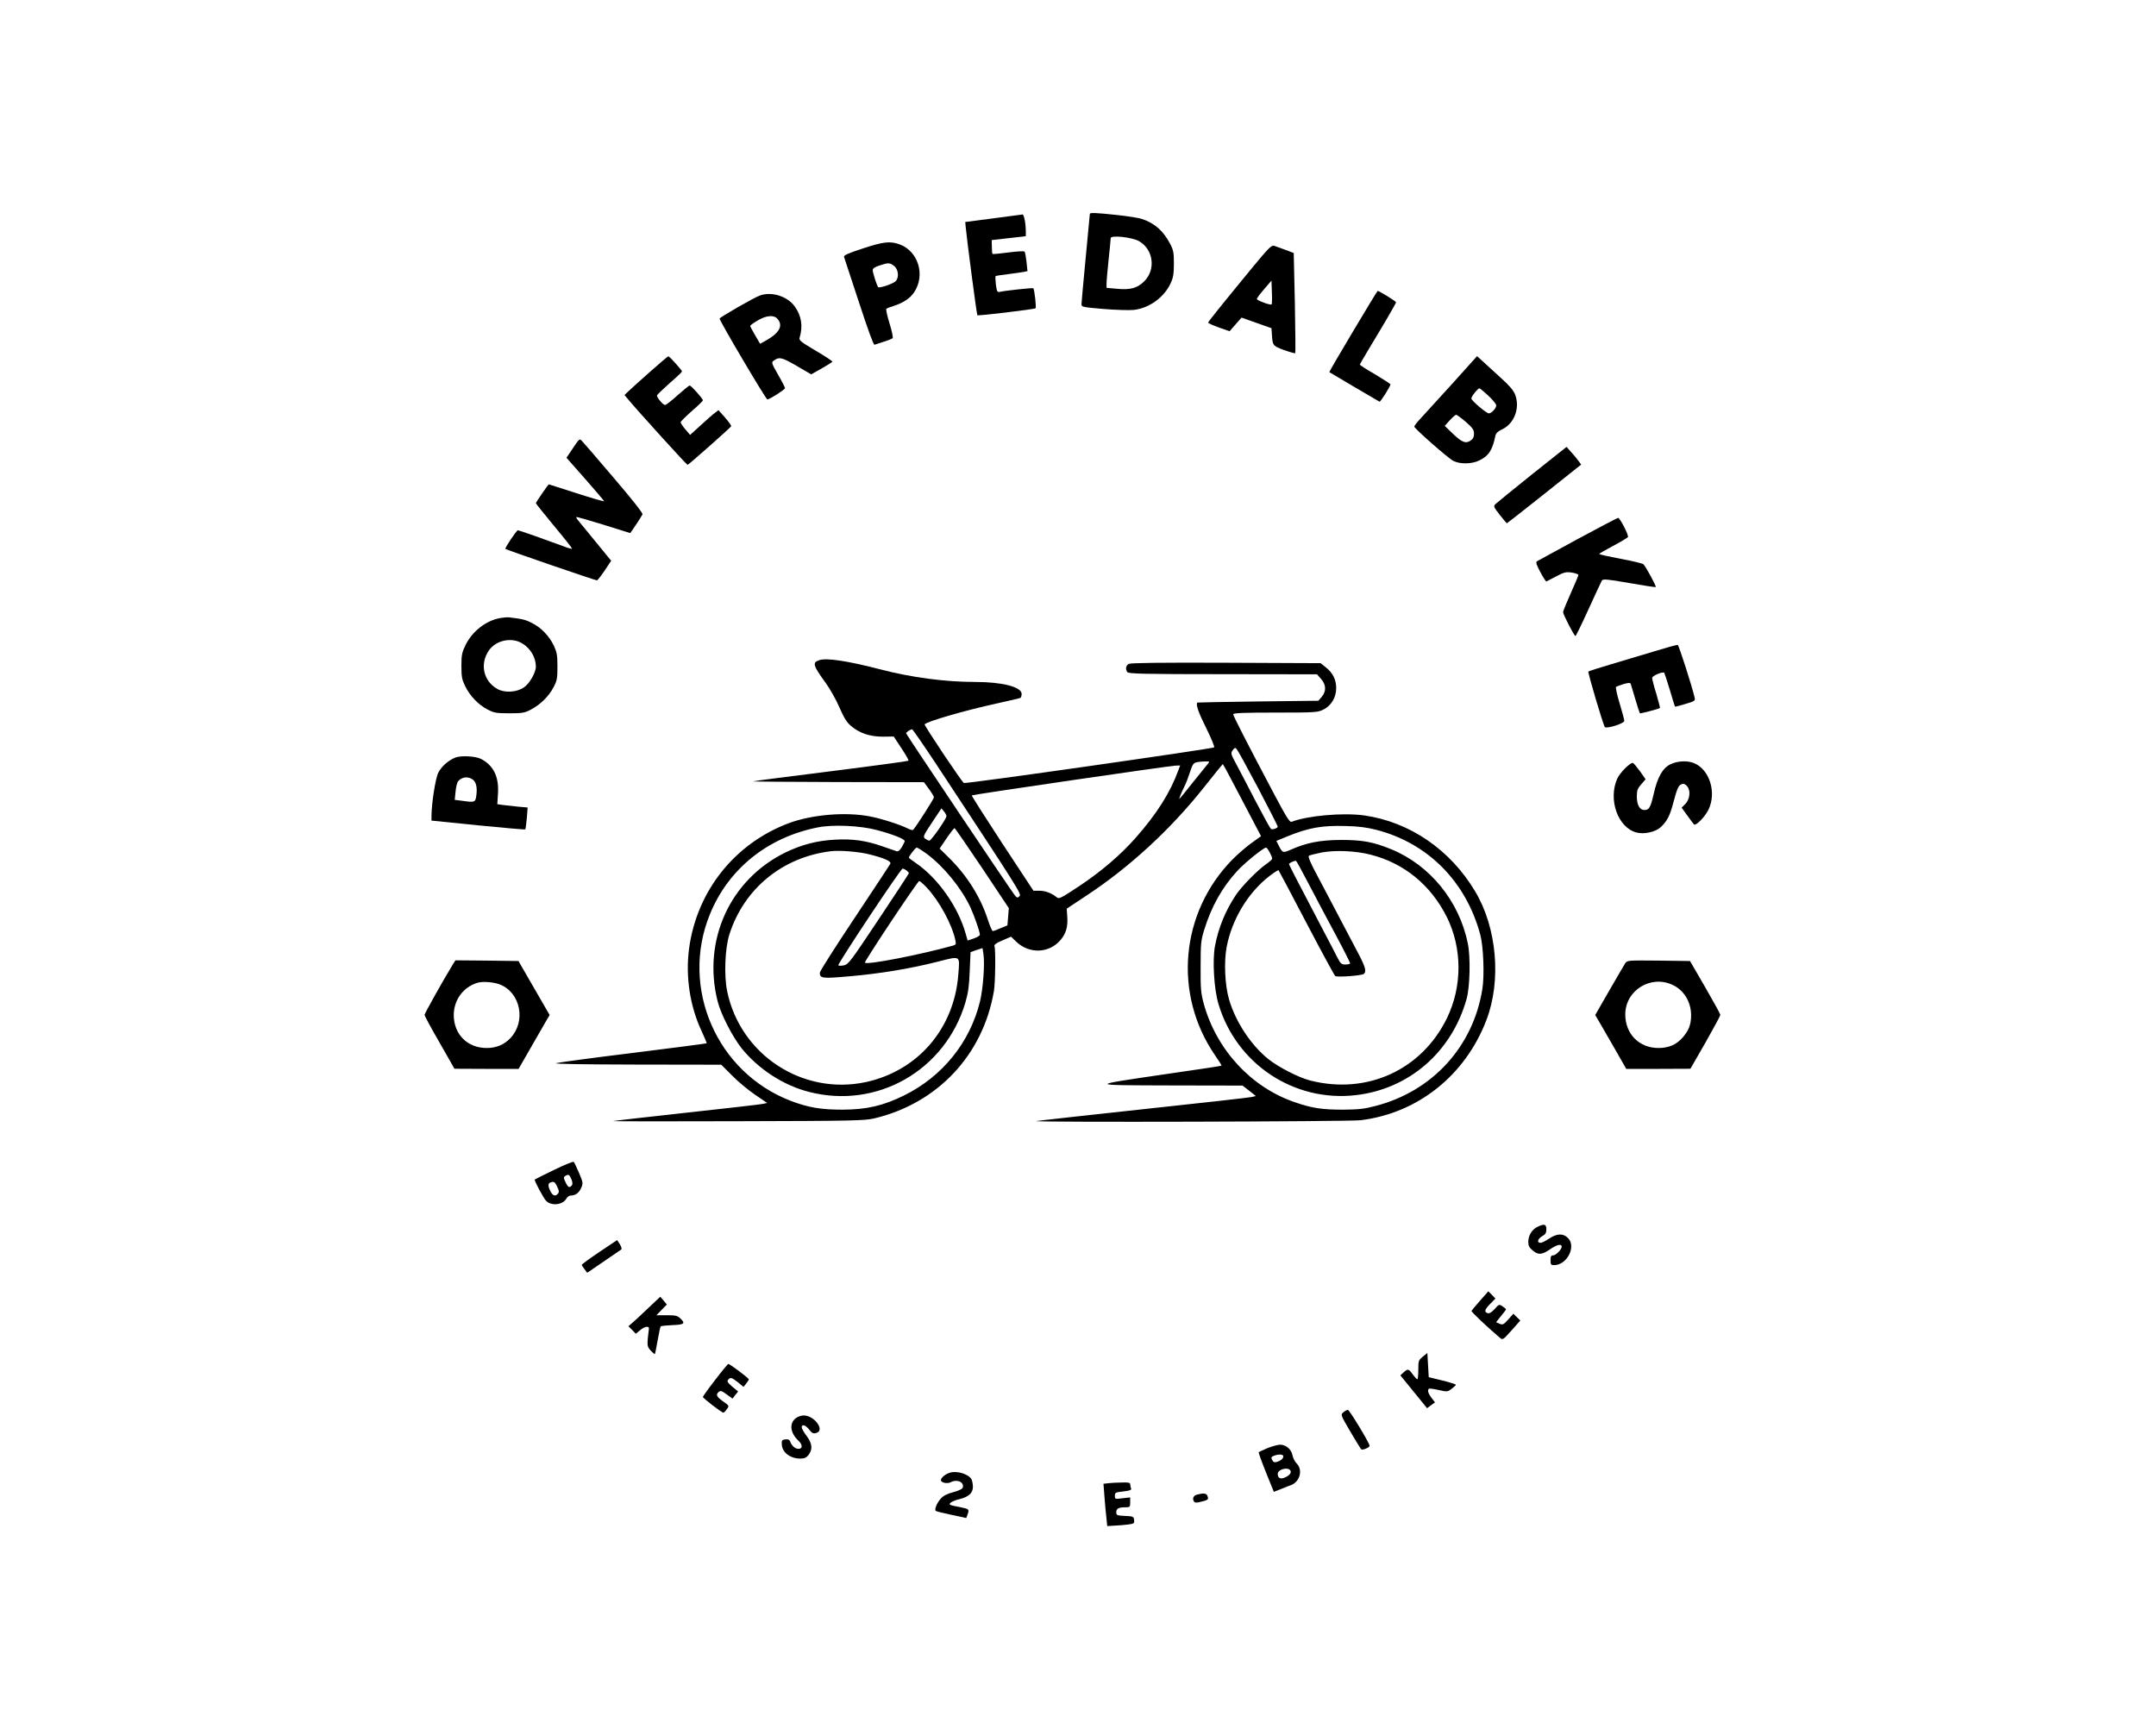 <?xml version="1.0" standalone="no"?>
<!DOCTYPE svg PUBLIC "-//W3C//DTD SVG 20010904//EN"
 "http://www.w3.org/TR/2001/REC-SVG-20010904/DTD/svg10.dtd">
<svg version="1.0" xmlns="http://www.w3.org/2000/svg"
 width="1549pt" height="1242pt" viewBox="0 0 1549 1242"
 preserveAspectRatio="xMidYMid meet">
<g transform="translate(0,1242) scale(0.1,-0.1)"
fill="#000000" stroke="none">
<path d="M7830 10883 c0 -5 -14 -147 -30 -318 -16 -170 -30 -319 -30 -331 0
-20 9 -21 159 -34 87 -7 183 -10 214 -7 112 11 223 91 269 195 17 36 22 67 22
137 0 78 -3 97 -26 141 -49 94 -109 148 -201 180 -23 8 -104 21 -180 29 -157
17 -197 18 -197 8z m352 -195 c105 -59 124 -204 39 -289 -49 -49 -99 -63 -195
-54 l-76 7 0 31 c0 18 7 95 15 172 8 77 15 146 15 154 0 23 151 7 202 -21z"/>
<path d="M7135 10851 l-200 -26 3 -35 c9 -95 79 -630 84 -635 5 -6 405 42 418
50 7 4 -8 136 -16 144 -4 4 -203 -17 -240 -26 -19 -4 -22 1 -29 52 -3 31 -5
59 -2 61 2 2 42 9 88 14 46 6 97 13 113 16 l28 6 -7 67 c-4 36 -10 69 -14 73
-4 5 -56 2 -116 -6 -60 -8 -112 -13 -114 -10 -3 2 -5 26 -5 52 l-1 47 123 14
122 14 0 32 c0 60 -13 125 -24 124 -6 -1 -101 -13 -211 -28z"/>
<path d="M6197 10634 c-105 -34 -137 -49 -133 -60 3 -8 51 -154 107 -325 65
-199 105 -309 112 -306 7 2 37 12 67 22 30 9 59 21 63 25 5 4 -5 52 -22 106
-17 54 -27 102 -23 105 4 4 30 14 59 23 66 22 111 53 140 95 84 124 30 298
-106 346 -68 24 -115 18 -264 -31z m227 -125 c32 -25 37 -87 9 -111 -24 -20
-115 -50 -124 -41 -9 11 -39 104 -39 123 0 11 16 22 48 32 64 22 75 21 106 -3z"/>
<path d="M8998 10498 c-231 -281 -318 -390 -318 -396 0 -4 35 -20 77 -35 l77
-27 43 49 43 49 107 -38 108 -38 3 -43 c5 -82 6 -84 87 -114 42 -15 78 -25 81
-23 2 3 1 166 -3 363 l-8 357 -60 23 c-33 12 -70 25 -81 29 -19 6 -40 -16
-156 -156z m138 -265 c-8 -8 -106 28 -106 39 0 6 24 38 53 71 l52 61 3 -83 c2
-46 1 -86 -2 -88z"/>
<path d="M9721 10039 c-95 -159 -172 -291 -170 -293 3 -3 342 -202 360 -212 7
-4 79 111 79 124 0 4 -50 36 -110 72 -61 35 -110 67 -110 70 0 3 30 55 66 115
114 188 194 326 194 333 0 7 -121 82 -132 82 -2 0 -82 -131 -177 -291z"/>
<path d="M5458 10296 c-43 -15 -288 -157 -288 -165 0 -18 333 -581 343 -581
16 0 127 71 127 81 0 5 -22 49 -50 97 -46 81 -49 88 -32 100 40 30 59 25 166
-37 l104 -61 76 43 c41 23 76 45 76 49 0 4 -54 40 -121 79 -106 63 -120 74
-114 93 25 83 13 157 -35 224 -53 74 -169 110 -252 78z m127 -166 c43 -48 17
-100 -77 -154 l-47 -26 -35 60 c-20 34 -36 64 -36 68 0 5 24 22 53 39 62 37
116 42 142 13z"/>
<path d="M4665 9744 c-71 -63 -141 -126 -154 -139 l-24 -23 28 -34 c72 -86
418 -468 425 -468 7 0 305 264 313 277 3 4 -17 32 -43 62 l-48 54 -25 -19
c-14 -10 -60 -50 -102 -89 l-77 -70 -34 40 c-19 22 -34 45 -34 51 0 5 36 41
80 80 44 38 80 73 80 77 0 13 -84 107 -95 107 -5 0 -44 -32 -87 -70 -42 -39
-83 -70 -90 -70 -14 0 -58 52 -58 68 0 5 41 44 90 88 50 43 90 81 90 85 0 9
-90 109 -98 109 -4 0 -65 -52 -137 -116z"/>
<path d="M10434 9663 c-99 -109 -200 -220 -226 -248 -26 -27 -47 -54 -47 -60
1 -14 240 -225 280 -246 47 -25 132 -24 186 2 69 33 96 75 117 179 4 18 18 31
48 45 88 41 130 154 94 249 -12 31 -41 65 -104 122 -48 44 -106 96 -128 117
l-42 38 -178 -198z m259 -86 c31 -29 57 -60 57 -70 0 -20 -34 -57 -53 -57 -18
0 -125 91 -126 107 -1 13 47 73 58 73 4 0 33 -24 64 -53z m-162 -188 c50 -44
59 -57 59 -85 0 -25 -7 -38 -25 -50 -35 -23 -61 -13 -128 51 l-57 55 36 40
c20 22 41 40 46 40 5 0 36 -23 69 -51z"/>
<path d="M4117 9201 l-47 -70 135 -153 c74 -84 135 -156 135 -159 0 -4 -89 22
-197 57 -109 35 -199 64 -200 64 -4 0 -93 -129 -93 -135 0 -4 59 -77 130 -163
72 -86 130 -160 130 -164 0 -4 -30 4 -67 19 -113 42 -314 113 -322 113 -10 0
-96 -129 -90 -134 8 -7 645 -226 658 -226 4 0 29 32 55 70 l47 71 -112 137
c-62 75 -119 145 -127 155 -8 9 -13 19 -11 22 3 2 90 -23 194 -55 105 -33 191
-60 192 -60 4 0 83 120 89 134 4 9 -72 105 -207 263 -116 136 -219 256 -229
266 -16 17 -19 14 -63 -52z"/>
<path d="M11006 9011 c-136 -109 -255 -206 -263 -214 -14 -14 -11 -22 32 -76
26 -34 50 -61 51 -61 2 0 123 95 269 211 l265 211 -19 26 c-11 15 -34 44 -53
64 l-33 37 -249 -198z"/>
<path d="M11335 8547 c-154 -84 -286 -156 -293 -160 -9 -7 -3 -26 25 -78 20
-38 40 -68 43 -67 4 2 35 18 71 37 57 30 70 33 112 27 26 -4 47 -12 47 -17 0
-6 -25 -65 -55 -132 -30 -67 -55 -128 -55 -135 0 -17 80 -172 89 -172 3 0 46
87 94 193 48 105 91 198 96 206 8 12 37 10 196 -18 102 -18 188 -31 191 -29 5
6 -72 148 -89 164 -7 6 -81 24 -164 39 -84 16 -153 31 -153 35 0 3 45 29 100
58 55 29 102 58 106 63 7 12 -57 139 -71 138 -5 0 -136 -69 -290 -152z"/>
<path d="M3592 7979 c-102 -19 -199 -95 -248 -195 -25 -52 -29 -70 -29 -149 0
-78 4 -98 27 -145 34 -70 94 -133 161 -168 47 -24 62 -27 157 -27 94 0 110 3
155 27 67 35 128 95 162 160 25 47 28 64 28 148 0 82 -4 103 -26 151 -33 69
-91 130 -158 163 -44 23 -68 29 -161 40 -14 2 -44 -1 -68 -5z m160 -182 c60
-36 98 -101 98 -167 0 -42 -46 -123 -86 -149 -52 -36 -139 -41 -191 -11 -100
56 -127 179 -61 276 51 74 164 98 240 51z"/>
<path d="M11885 7740 c-88 -26 -229 -69 -314 -94 -85 -25 -156 -48 -159 -51
-6 -6 107 -386 118 -399 14 -14 140 26 140 44 0 8 -15 66 -34 128 -19 61 -30
114 -25 117 4 3 29 12 54 20 35 10 47 10 51 2 2 -7 17 -56 33 -110 16 -55 31
-100 33 -102 3 -4 138 32 144 38 2 1 -10 47 -26 102 -17 54 -30 105 -30 114 0
15 76 48 87 37 2 -2 20 -57 40 -123 19 -65 36 -119 37 -120 2 -2 35 7 75 19
68 20 72 23 66 47 -18 79 -113 375 -121 377 -5 2 -81 -19 -169 -46z"/>
<path d="M5887 7677 c-52 -17 -47 -37 44 -162 32 -44 77 -124 100 -178 32 -74
52 -106 82 -132 61 -53 137 -78 230 -78 l78 1 56 -85 c31 -46 53 -86 50 -89
-3 -3 -252 -37 -554 -75 -301 -38 -555 -70 -563 -73 -8 -2 265 -4 607 -5 l621
-1 36 -49 c20 -27 36 -54 36 -60 0 -10 -127 -209 -149 -233 -4 -4 -20 -1 -36
8 -55 28 -194 73 -275 88 -176 34 -418 13 -584 -49 -388 -146 -659 -487 -715
-898 -27 -200 5 -416 90 -596 21 -46 38 -86 36 -87 -2 -2 -239 -33 -528 -69
-288 -35 -537 -69 -554 -74 -19 -6 195 -9 579 -10 l608 -1 77 -77 c42 -43 116
-105 165 -138 l88 -60 -34 -7 c-18 -4 -265 -32 -548 -63 -283 -31 -519 -58
-525 -60 -5 -2 397 -3 895 -1 826 2 912 4 980 20 456 108 783 456 861 916 10
60 13 297 4 321 -4 11 11 23 57 42 l62 27 35 -34 c93 -91 235 -87 318 7 41 47
56 96 51 169 l-4 59 140 93 c308 202 606 476 846 779 73 92 134 167 135 167 2
0 36 -62 75 -137 40 -76 101 -193 136 -259 l64 -122 -67 -48 c-38 -27 -100
-81 -139 -120 -374 -382 -426 -965 -126 -1404 28 -41 50 -75 48 -77 -1 -2
-173 -28 -382 -58 -584 -86 -585 -82 17 -84 l516 -1 48 -37 48 -38 -29 -7
c-16 -4 -369 -44 -784 -88 -415 -45 -759 -83 -765 -85 -27 -10 2247 -4 2330 6
411 50 752 322 904 719 109 285 76 664 -81 926 -179 299 -469 498 -796 545
-152 21 -407 -1 -523 -46 -13 -5 -39 37 -129 207 -192 363 -290 554 -290 566
0 9 80 12 302 12 286 0 304 1 345 21 57 28 93 87 93 155 0 61 -24 108 -73 148
l-39 31 -679 3 c-470 2 -685 -1 -699 -8 -21 -11 -26 -36 -11 -59 8 -12 111
-15 686 -15 l677 -1 29 -33 c37 -41 39 -89 5 -129 l-24 -28 -434 -5 c-238 -3
-434 -7 -435 -8 -14 -11 8 -74 63 -183 36 -73 62 -135 57 -139 -11 -10 -1782
-263 -1798 -256 -13 5 -288 416 -282 422 22 22 292 100 516 149 91 20 168 38
173 41 4 3 8 16 8 28 0 50 -139 86 -331 86 -218 0 -460 32 -686 91 -236 61
-385 83 -436 66z m837 -744 c606 -920 617 -937 600 -953 -14 -13 -18 -12 -35
10 -45 60 -779 1154 -779 1161 0 8 30 28 43 29 4 0 81 -111 171 -247z m2315
-175 c77 -147 141 -272 141 -277 0 -12 -37 -24 -49 -17 -5 4 -53 91 -107 194
-53 103 -116 223 -140 268 -41 76 -43 81 -28 103 14 19 19 21 29 9 7 -7 76
-133 154 -280z m-360 175 c-8 -10 -57 -71 -109 -135 -51 -65 -95 -118 -96
-118 -5 0 13 44 35 88 11 21 29 68 41 105 23 71 24 72 109 76 31 1 33 0 20
-16z m-214 -50 c-57 -157 -154 -311 -306 -483 -108 -123 -249 -243 -407 -348
-130 -86 -144 -93 -160 -79 -33 28 -81 47 -124 47 l-43 0 -224 340 c-123 188
-222 343 -219 345 6 6 1422 213 1465 214 l32 1 -14 -37z m-1665 -327 c0 -19
-109 -176 -123 -176 -6 0 -20 7 -30 14 -17 13 -14 21 49 116 l68 102 18 -22
c10 -12 18 -27 18 -34z m-500 -100 c110 -29 200 -64 200 -79 0 -5 -10 -25 -21
-44 -15 -24 -27 -33 -38 -29 -9 3 -54 19 -101 35 -116 41 -214 55 -340 48
-130 -7 -238 -35 -355 -91 -400 -195 -600 -633 -489 -1071 23 -92 107 -255
173 -338 121 -149 299 -265 482 -312 489 -127 980 153 1125 642 20 69 27 118
31 225 l6 137 43 15 43 14 7 -46 c10 -69 -3 -247 -25 -337 -72 -295 -270 -540
-546 -676 -150 -74 -267 -101 -440 -102 -157 0 -247 15 -373 63 -533 204 -797
813 -582 1340 132 326 415 554 775 625 108 22 307 13 425 -19z m3591 1 c369
-96 642 -372 744 -752 23 -84 31 -296 15 -392 -66 -413 -358 -733 -766 -839
-82 -22 -123 -26 -234 -27 -150 0 -221 10 -346 53 -315 107 -565 378 -656 710
-20 75 -23 107 -22 265 0 165 2 187 26 265 52 167 128 303 237 422 52 57 189
168 207 168 10 0 44 -62 44 -80 0 -5 -19 -22 -42 -38 -62 -43 -172 -155 -217
-220 -75 -112 -127 -236 -152 -370 -19 -101 -7 -309 25 -415 128 -431 541
-706 984 -656 384 43 692 309 799 692 24 87 29 298 9 397 -62 307 -274 566
-553 679 -127 52 -205 66 -358 66 -151 -1 -245 -19 -359 -69 -60 -26 -61 -26
-90 31 l-16 31 73 30 c157 65 254 82 427 77 91 -2 151 -10 221 -28z m-2834
-275 l191 -287 -5 -62 -5 -62 -49 -20 c-26 -12 -52 -21 -56 -21 -5 0 -21 37
-36 83 -54 165 -149 316 -281 446 l-65 64 50 74 c27 40 53 73 57 73 4 -1 93
-130 199 -288z m-401 105 c123 -91 248 -244 314 -382 29 -62 70 -179 70 -201
0 -7 -20 -19 -44 -27 l-44 -15 -13 46 c-53 193 -198 400 -356 509 -29 20 -53
38 -53 40 0 12 47 73 56 73 7 0 38 -20 70 -43z m-404 -7 c102 -26 151 -48 145
-65 -3 -7 -118 -182 -256 -389 -138 -207 -251 -384 -251 -395 0 -41 18 -43
210 -26 222 19 438 55 632 104 174 44 164 50 153 -92 -30 -389 -291 -691 -665
-772 -454 -97 -903 197 -996 655 -23 115 -15 306 16 405 105 330 382 557 730
599 64 8 208 -4 282 -24z m3596 -1 c240 -61 431 -218 546 -446 112 -225 113
-499 2 -728 -181 -372 -574 -552 -981 -449 -83 21 -228 95 -302 154 -126 101
-237 270 -283 430 -30 103 -37 270 -17 376 38 199 154 391 308 510 33 25 62
44 65 41 2 -2 93 -173 200 -378 108 -206 201 -377 207 -382 16 -10 189 3 205
15 22 19 13 50 -52 172 -35 67 -92 175 -127 241 -34 66 -100 190 -145 275 -63
117 -79 157 -69 162 7 4 48 14 91 23 98 18 244 12 352 -16z m-442 -217 c48
-92 134 -254 191 -360 57 -106 103 -198 103 -203 0 -5 -15 -9 -33 -9 -30 0
-35 5 -60 53 -14 28 -59 115 -100 192 -218 416 -249 476 -246 479 14 12 45 24
51 20 4 -2 46 -80 94 -172z m-2893 104 c9 -7 17 -16 17 -20 0 -3 -97 -152
-217 -331 -201 -302 -218 -325 -250 -331 -19 -4 -37 -4 -40 0 -8 8 449 696
462 695 6 0 18 -6 28 -13z m145 -123 c91 -97 182 -265 206 -379 6 -27 4 -32
-16 -38 -242 -67 -617 -140 -634 -123 -7 7 379 586 390 587 5 0 30 -21 54 -47z"/>
<path d="M3272 6977 c-49 -19 -100 -63 -123 -109 -20 -38 -48 -218 -49 -309
l0 -35 335 -34 c184 -18 337 -32 339 -29 2 2 7 38 11 80 l6 77 -68 6 c-37 4
-86 9 -109 12 l-41 6 5 79 c7 119 -33 200 -122 246 -39 20 -142 26 -184 10z
m127 -160 c22 -19 30 -54 24 -107 -7 -56 -9 -57 -108 -43 l-48 6 6 59 c3 32
11 66 18 74 27 33 74 38 108 11z"/>
<path d="M12002 6929 c-57 -28 -94 -93 -121 -214 -23 -99 -33 -115 -67 -115
-34 0 -54 37 -54 97 0 44 5 58 32 88 l31 36 -40 57 c-22 30 -44 57 -51 60 -18
6 -94 -70 -113 -113 -66 -150 4 -349 136 -386 56 -16 140 3 178 39 44 42 64
80 87 167 30 112 39 133 63 141 15 5 26 0 40 -17 25 -32 18 -93 -16 -127 l-25
-25 40 -56 c23 -31 44 -60 48 -64 13 -15 82 56 106 108 57 122 7 284 -103 331
-48 21 -121 17 -171 -7z"/>
<path d="M3252 5488 c-68 -111 -202 -351 -202 -360 0 -6 48 -96 108 -199 l107
-188 230 -1 231 0 82 143 c45 78 95 165 111 193 l30 51 -112 194 -112 194
-227 3 -226 2 -20 -32z m343 -143 c146 -60 185 -265 72 -384 -45 -47 -101 -71
-170 -71 -138 0 -236 97 -237 236 0 109 68 202 171 233 39 11 120 5 164 -14z"/>
<path d="M11676 5498 c-8 -13 -60 -101 -115 -197 l-100 -174 27 -46 c15 -26
65 -113 112 -194 l84 -147 231 0 230 1 108 188 c59 104 107 193 107 199 0 6
-49 95 -109 199 l-109 188 -226 3 c-225 2 -225 2 -240 -20z m342 -155 c81 -38
131 -122 132 -216 0 -68 -16 -110 -61 -162 -45 -51 -100 -75 -174 -75 -138 0
-238 101 -238 241 0 173 183 287 341 212z"/>
<path d="M3980 4014 c-74 -36 -136 -67 -138 -69 -6 -6 66 -140 84 -156 42 -36
119 -25 144 20 6 12 20 21 31 21 34 0 60 20 75 56 14 32 13 38 -16 107 -17 39
-34 75 -38 79 -4 4 -68 -22 -142 -58z m125 -66 c9 -23 10 -37 3 -45 -17 -21
-27 -15 -45 23 -15 31 -15 36 -3 44 24 15 30 12 45 -22z m-102 -54 c14 -28 15
-39 6 -50 -18 -22 -37 -17 -54 16 -18 35 -19 57 -2 63 25 11 34 6 50 -29z"/>
<path d="M11044 3604 c-38 -19 -64 -62 -64 -107 0 -27 7 -41 31 -61 41 -35 67
-33 129 10 47 32 80 39 80 16 0 -19 -42 -62 -61 -62 -15 0 -19 -7 -19 -35 0
-31 3 -35 26 -35 92 0 161 134 99 195 -34 35 -80 33 -136 -5 -24 -16 -52 -30
-61 -30 -28 0 -21 29 12 48 24 13 30 24 30 50 0 37 -16 41 -66 16z"/>
<path d="M4307 3425 c-70 -47 -127 -89 -127 -93 0 -4 9 -18 20 -32 l19 -25
117 80 c65 44 122 83 127 87 6 4 2 18 -9 37 l-20 31 -127 -85z"/>
<path d="M10634 3075 c-32 -36 -60 -70 -62 -74 -2 -7 122 -124 204 -193 20
-17 22 -16 84 53 l63 71 -25 24 -25 25 -37 -42 c-34 -37 -40 -40 -63 -30 l-24
11 35 44 c20 24 36 45 36 48 0 3 -11 13 -25 22 -24 16 -26 15 -57 -20 -23 -25
-38 -33 -51 -29 -25 10 -21 25 20 67 l37 38 -25 26 -26 26 -59 -67z"/>
<path d="M4659 3023 c-46 -44 -97 -92 -114 -106 l-30 -26 27 -27 26 -27 33 27
c32 27 66 31 61 7 -1 -7 -5 -38 -8 -69 -4 -51 -2 -60 21 -86 14 -15 28 -27 30
-25 2 3 11 47 20 99 9 52 19 97 22 100 2 3 40 7 84 9 86 3 96 12 56 49 -20 19
-35 22 -97 22 l-74 0 38 39 37 38 -23 28 -24 28 -85 -80z"/>
<path d="M10222 2672 c-31 -26 -32 -30 -32 -94 0 -38 -3 -68 -7 -68 -5 0 -19
16 -33 35 -29 41 -36 42 -66 14 l-23 -21 96 -118 96 -118 28 21 29 21 -25 32
c-24 32 -31 55 -19 66 3 3 34 -1 69 -9 62 -14 65 -14 94 8 17 13 31 26 31 29
0 4 -44 18 -97 31 l-98 24 -5 87 -5 87 -33 -27z"/>
<path d="M5138 2505 c-49 -63 -88 -118 -88 -122 1 -10 135 -113 147 -113 4 0
16 11 25 25 18 24 18 24 -27 56 -48 34 -54 49 -30 69 12 10 22 6 56 -19 l42
-30 20 26 20 25 -42 35 c-33 28 -39 38 -30 49 17 20 25 18 71 -18 l40 -33 19
24 c10 13 19 26 19 30 0 9 -136 111 -147 111 -4 0 -47 -52 -95 -115z"/>
<path d="M9652 2273 c-21 -18 -21 -18 49 -138 39 -66 74 -124 78 -128 9 -9 61
12 61 25 0 19 -145 258 -156 258 -7 0 -21 -8 -32 -17z"/>
<path d="M5717 2230 c-48 -38 -40 -105 19 -161 31 -29 32 -59 1 -59 -25 0 -49
22 -60 53 -5 13 -15 17 -34 15 -25 -3 -28 -7 -26 -36 2 -57 60 -102 132 -102
31 0 44 6 60 26 31 40 27 83 -14 137 -19 25 -35 53 -35 61 0 26 27 18 53 -15
20 -26 29 -31 51 -25 66 17 -12 126 -90 126 -17 0 -43 -9 -57 -20z"/>
<path d="M9106 2015 c-33 -14 -61 -27 -63 -29 -2 -2 21 -67 52 -144 l57 -141
51 20 c29 12 62 25 74 29 63 25 85 109 39 155 -13 13 -26 39 -30 59 -8 43 -47
76 -90 76 -17 -1 -58 -12 -90 -25z m114 -59 c0 -16 -17 -31 -47 -40 -16 -5
-25 -2 -33 14 -9 17 -7 22 12 30 35 13 68 12 68 -4z m49 -99 c13 -17 -2 -38
-40 -54 -30 -13 -49 -2 -49 27 0 31 68 51 89 27z"/>
<path d="M6826 1839 c-33 -9 -66 -37 -66 -54 0 -18 46 -28 70 -15 44 24 96 3
88 -36 -2 -11 -24 -23 -68 -35 -46 -12 -73 -26 -92 -48 -27 -30 -46 -77 -35
-87 3 -3 54 -16 112 -28 l107 -23 9 24 c14 38 12 41 -48 53 -87 17 -89 18 -72
34 8 7 37 19 64 25 65 16 95 44 95 88 0 19 -5 43 -10 54 -21 37 -102 63 -154
48z"/>
<path d="M7962 1763 l-34 -4 7 -92 c4 -51 10 -119 14 -152 l6 -60 50 3 c28 1
72 5 98 8 45 6 48 8 45 33 -3 25 -6 26 -65 29 -59 3 -63 5 -63 26 0 27 17 36
66 36 32 0 34 2 34 36 l0 35 -55 -6 c-54 -7 -55 -7 -55 18 0 23 5 25 61 31 49
6 60 10 55 22 -3 9 -6 22 -6 30 0 11 -14 14 -62 12 -35 0 -78 -3 -96 -5z"/>
<path d="M8600 1681 c-26 -7 -35 -28 -22 -49 7 -10 18 -11 55 -1 48 12 52 15
41 43 -6 17 -31 19 -74 7z"/>
</g>
</svg>
